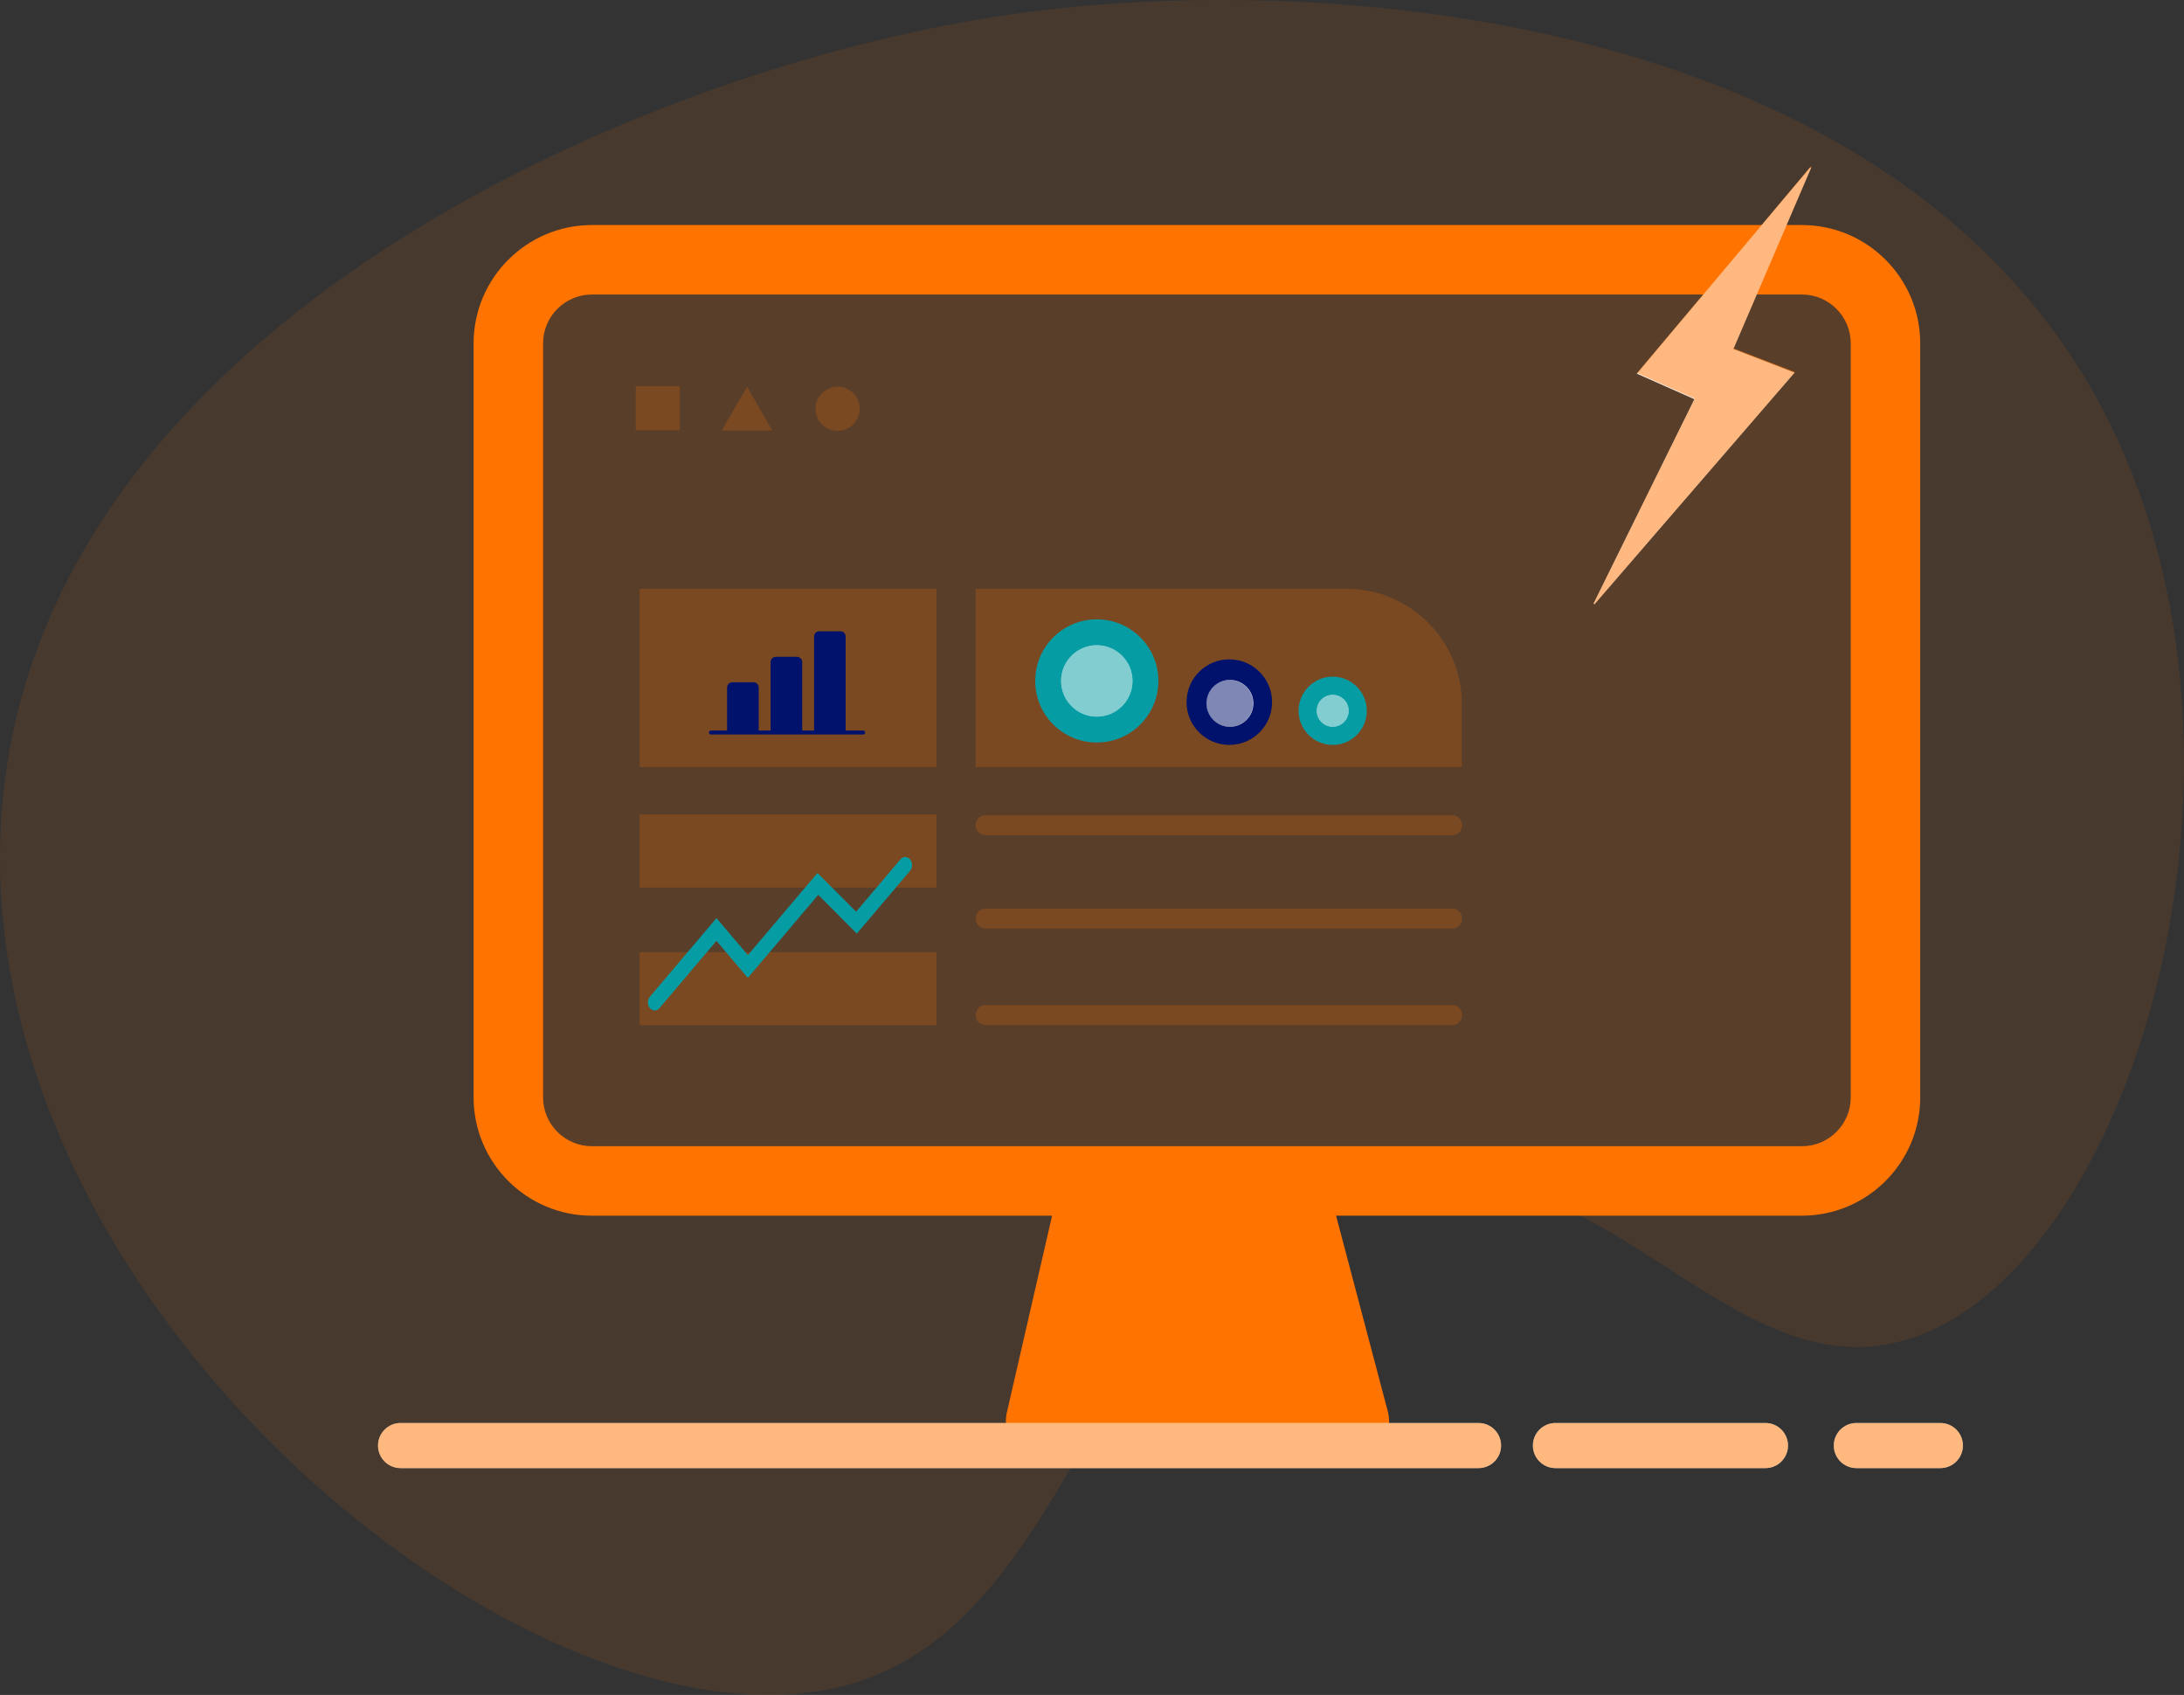 <?xml version="1.0" encoding="UTF-8"?> <svg xmlns="http://www.w3.org/2000/svg" id="Layer_1" viewBox="0 0 872.03 676.68"><rect x="0" y="0" width="872.03" height="676.68" fill="#333333" stroke="none"/><defs><style>.cls-1{opacity:.1;}.cls-1,.cls-2,.cls-3,.cls-4{fill:#ff7300;}.cls-5,.cls-6{fill:#00126b;}.cls-7{fill:#fff;}.cls-8,.cls-9{fill:#069ca3;}.cls-3,.cls-10{opacity:.2;}.cls-11,.cls-9,.cls-4,.cls-6{opacity:.5;}</style></defs><rect class="cls-1" x="202.97" y="103.71" width="549.87" height="367.76" rx="33.36" ry="33.36"></rect><path class="cls-1" d="m404.09,5.67C251.5,27.49,7.43,135.29.17,333.23c-7.17,195.54,217.43,371.88,337.6,339.61,97.73-26.24,98.62-183,208.75-203.25,93.88-17.26,143.28,87.44,215.46,65.02,88.77-27.57,149.11-227.84,80.18-366.16C761.41,6.38,532.16-12.64,404.09,5.67Z"></path><rect class="cls-3" x="253.83" y="154.19" width="17.59" height="17.59"></rect><polygon class="cls-3" points="298.26 171.88 288.16 171.88 293.21 163.13 298.26 154.38 303.31 163.13 308.36 171.88 298.26 171.88"></polygon><circle class="cls-3" cx="334.44" cy="163.2" r="8.82"></circle><path class="cls-2" d="m719.48,89.84H236.33c-26.04,0-47.23,21.19-47.23,47.23v301.04c0,26.04,21.18,47.23,47.23,47.23h183.75l-18.05,78.52c-2.3,10.01,5.3,19.56,15.57,19.56h121.04c10.49,0,18.13-9.93,15.45-20.07l-20.62-78.01h186.01c26.04,0,47.23-21.19,47.23-47.23V137.07c0-26.04-21.18-47.23-47.23-47.23Zm19.49,348.27c0,10.75-8.75,19.49-19.49,19.49H236.33c-10.75,0-19.49-8.75-19.49-19.49V137.07c0-10.75,8.75-19.49,19.49-19.49h483.15c10.75,0,19.49,8.75,19.49,19.49v301.04Z"></path><path class="cls-7" d="m636.29,240.98c13.38-27.11,26.75-54.23,40.26-81.61-7.66-3.4-15.15-6.72-22.98-10.2,23.15-27.54,46.18-54.93,69.21-82.33.11.06.22.13.33.19-10.29,23.97-20.58,47.94-31.02,72.28,8.06,3.11,16.05,6.2,24.44,9.44-26.73,30.94-53.32,61.71-79.91,92.48-.11-.08-.23-.17-.34-.25Z"></path><rect class="cls-3" x="255.4" y="235.08" width="118.55" height="71.13"></rect><rect class="cls-3" x="255.4" y="325.17" width="118.55" height="29.15"></rect><rect class="cls-3" x="255.4" y="380.15" width="118.55" height="29.15"></rect><path class="cls-3" d="m389.51,235.08h148.17c25.39,0,46,20.61,46,46v25.13h-194.17v-71.13h0Z"></path><g class="cls-10"><path class="cls-2" d="m579.9,333.44h-186.44c-2.16,0-3.9-1.78-3.9-3.99s1.75-3.99,3.9-3.99h186.44c2.16,0,3.9,1.78,3.9,3.99s-1.75,3.99-3.9,3.99Z"></path></g><g class="cls-10"><path class="cls-2" d="m579.9,370.69h-186.44c-2.16,0-3.9-1.78-3.9-3.99s1.75-3.99,3.9-3.99h186.44c2.16,0,3.9,1.78,3.9,3.99s-1.75,3.99-3.9,3.99Z"></path></g><g class="cls-10"><path class="cls-2" d="m579.9,409.23h-186.44c-2.16,0-3.9-1.78-3.9-3.99s1.75-3.99,3.9-3.99h186.44c2.16,0,3.9,1.78,3.9,3.99s-1.75,3.99-3.9,3.99Z"></path></g><circle class="cls-8" cx="437.93" cy="271.85" r="24.59"></circle><circle class="cls-5" cx="490.84" cy="280.31" r="17.08"></circle><circle class="cls-8" cx="532.12" cy="283.77" r="13.62"></circle><circle class="cls-7" cx="437.93" cy="271.85" r="14.25"></circle><circle class="cls-7" cx="491.08" cy="280.8" r="9.36"></circle><circle class="cls-7" cx="532.12" cy="283.77" r="6.37"></circle><path class="cls-8" d="m261.42,403.41c-.7,0-1.39-.31-1.93-.94-1.06-1.26-1.06-3.29,0-4.55l26.59-31.39,12.53,14.79,27.8-32.81,15.42,15.47,17.69-20.88c1.06-1.26,2.79-1.26,3.85,0,1.06,1.26,1.06,3.29,0,4.55l-21.25,25.07-15.42-15.47-28.1,33.16-12.53-14.79-22.74,26.84c-.53.63-1.23.94-1.93.94Z"></path><path class="cls-5" d="m344.69,291.66h-7.03v-37.54c0-1.16-.94-2.1-2.1-2.1h-8.42c-1.16,0-2.1.94-2.1,2.1v37.54h-4.74v-27.34c0-1.16-.94-2.1-2.1-2.1h-8.42c-1.16,0-2.1.94-2.1,2.1v27.34h-4.75v-17.19c0-1.16-.94-2.1-2.1-2.1h-8.42c-1.16,0-2.1.94-2.1,2.1v17.19h-6.48c-.43,0-.79.35-.79.79s.35.79.79.79h60.83c.43,0,.79-.35.79-.79s-.35-.79-.79-.79Z"></path><path class="cls-7" d="m590.35,586.11H159.94c-4.97,0-9-4.03-9-9s4.03-9,9-9h430.41c4.97,0,9,4.03,9,9s-4.03,9-9,9Z"></path><path class="cls-7" d="m704.91,586.11h-83.85c-4.97,0-9-4.03-9-9s4.03-9,9-9h83.85c4.97,0,9,4.03,9,9s-4.03,9-9,9Z"></path><path class="cls-7" d="m774.75,586.11h-33.54c-4.97,0-9-4.03-9-9s4.03-9,9-9h33.54c4.97,0,9,4.03,9,9s-4.03,9-9,9Z"></path><g class="cls-11"><path class="cls-2" d="m590.35,586.11H159.94c-4.97,0-9-4.03-9-9s4.03-9,9-9h430.41c4.97,0,9,4.03,9,9s-4.03,9-9,9Z"></path></g><g class="cls-11"><path class="cls-2" d="m704.91,586.11h-83.85c-4.97,0-9-4.03-9-9s4.03-9,9-9h83.85c4.97,0,9,4.03,9,9s-4.03,9-9,9Z"></path></g><g class="cls-11"><path class="cls-2" d="m774.75,586.11h-33.54c-4.97,0-9-4.03-9-9s4.03-9,9-9h33.54c4.97,0,9,4.03,9,9s-4.03,9-9,9Z"></path></g><circle class="cls-9" cx="437.93" cy="271.85" r="14.25"></circle><circle class="cls-6" cx="490.97" cy="280.81" r="9.36"></circle><circle class="cls-9" cx="532.12" cy="283.77" r="6.37"></circle><path class="cls-4" d="m636.3,240.98c13.41-27.19,26.82-54.37,40.37-81.83-7.68-3.41-15.19-6.74-23.04-10.23,23.22-27.62,46.3-55.08,69.39-82.55.11.07.22.13.33.19-10.32,24.04-20.63,48.07-31.11,72.47,8.09,3.12,16.09,6.21,24.51,9.46-26.81,31.02-53.46,61.88-80.12,92.73-.11-.08-.23-.17-.34-.25Z"></path></svg> 